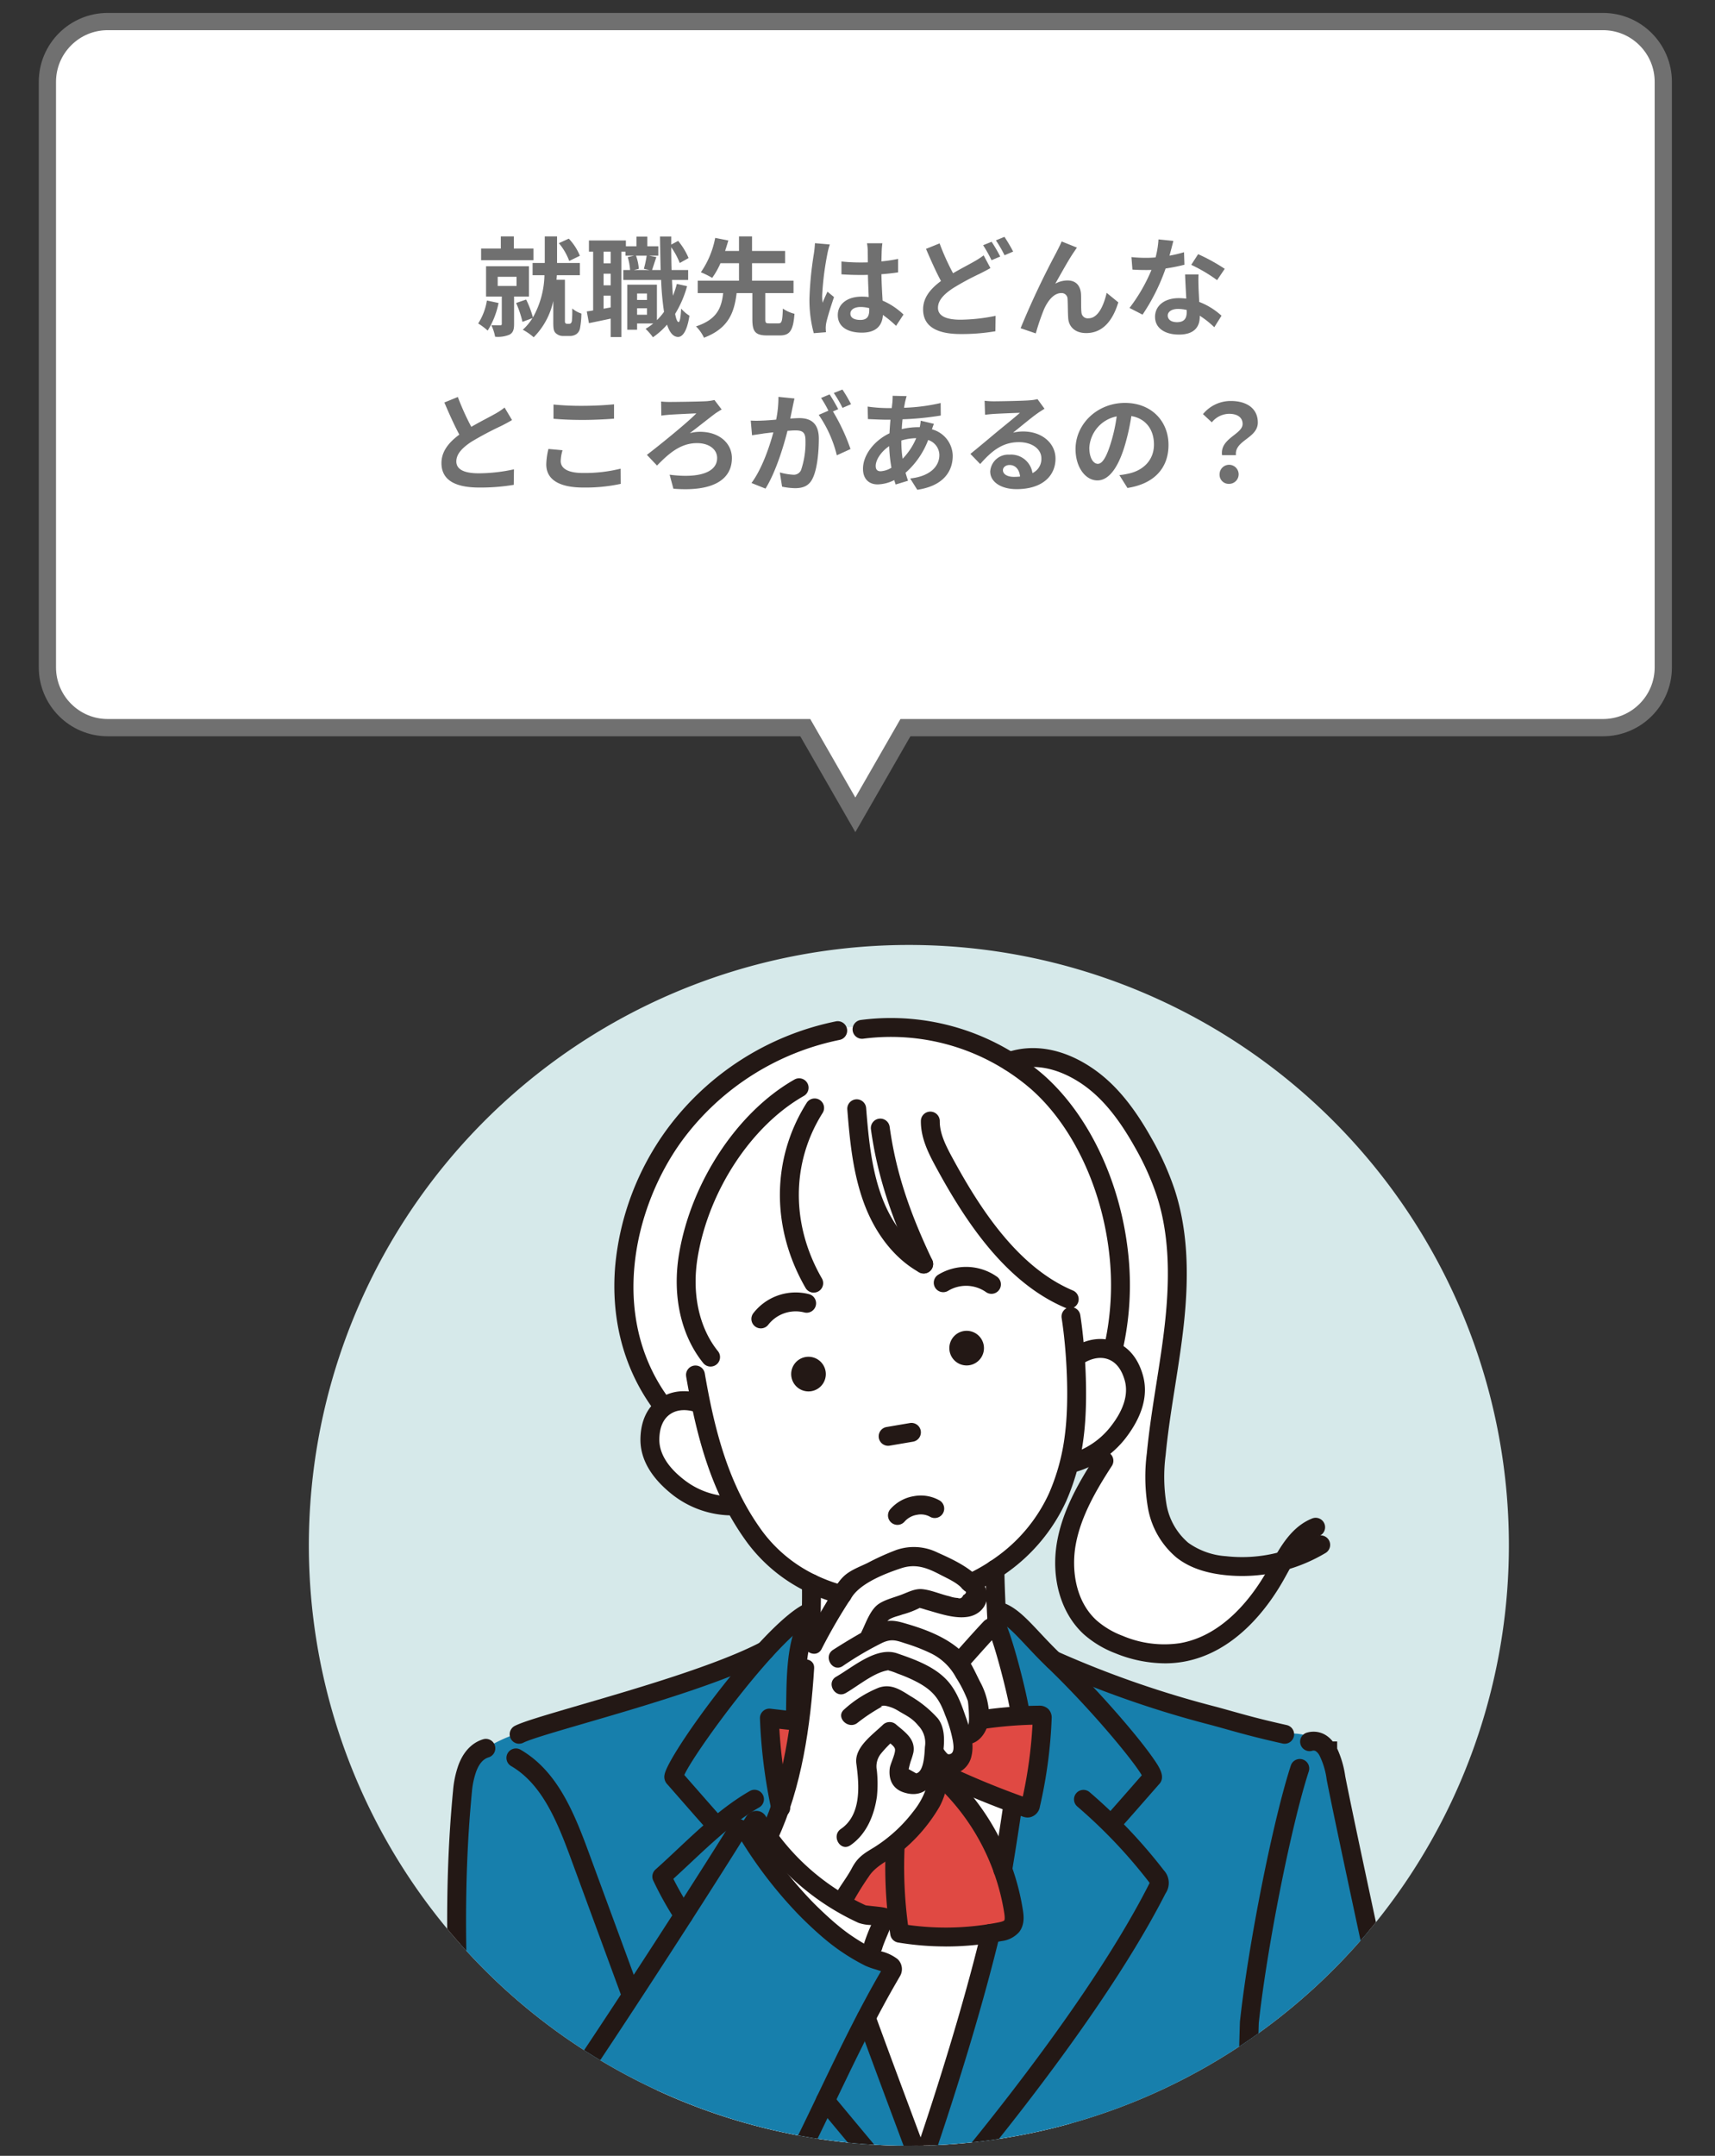 <svg xmlns="http://www.w3.org/2000/svg" xmlns:xlink="http://www.w3.org/1999/xlink" width="398" height="500" viewBox="0 0 398 500">
  <rect x="0" y="0" width="398" height="500" fill="#333333" stroke="none"/>
  <defs>
    <clipPath id="clip-path">
      <rect id="長方形_540" data-name="長方形 540" width="398" height="500" transform="translate(946 2623)" fill="#fff" opacity="0.469"/>
    </clipPath>
    <clipPath id="clip-path-2">
      <rect id="長方形_2" data-name="長方形 2" width="278.491" height="335.721" fill="none"/>
    </clipPath>
    <clipPath id="clip-path-3">
      <circle id="楕円形_2" data-name="楕円形 2" cx="139.246" cy="139.246" r="139.246" transform="translate(0 196.923) rotate(-45)" fill="none"/>
    </clipPath>
  </defs>
  <g id="_3-3" data-name="3-3" transform="translate(-946 -2623)" clip-path="url(#clip-path)">
    <g id="グループ_472" data-name="グループ 472">
      <g id="合体_3" data-name="合体 3" transform="translate(955 2626)" fill="#fff">
        <path d="M 189.5 185.986 L 178.455 166.769 L 177.878 165.765 L 176.721 165.765 L 16 165.765 C 12.26 165.765 8.745 164.309 6.1 161.665 C 3.456 159.021 2 155.506 2 151.766 L 2 16 C 2 12.26 3.456 8.745 6.1 6.1 C 8.745 3.456 12.26 2 16 2 L 363 2 C 366.74 2 370.255 3.456 372.9 6.1 C 375.544 8.745 377 12.26 377 16 L 377 151.766 C 377 155.506 375.544 159.021 372.9 161.665 C 370.255 164.309 366.739 165.765 363 165.765 L 202.279 165.765 L 201.122 165.765 L 200.545 166.769 L 189.5 185.986 Z" stroke="none"/>
        <path d="M 189.5 181.973 L 199.965 163.765 L 363 163.765 C 366.205 163.765 369.219 162.517 371.485 160.251 C 373.752 157.985 375 154.971 375 151.766 L 375 16 C 375 12.795 373.752 9.781 371.485 7.515 C 369.219 5.248 366.205 4 363 4 L 16 4 C 12.795 4 9.781 5.248 7.515 7.515 C 5.248 9.781 4 12.795 4 16 L 4 151.766 C 4 154.971 5.248 157.985 7.515 160.251 C 9.781 162.517 12.795 163.765 16 163.765 L 179.036 163.765 L 189.5 181.973 M 189.5 190 L 176.721 167.765 L 16 167.765 C 7.163 167.765 4.223632913635811e-06 160.602 4.223632913635811e-06 151.766 L 4.223632913635811e-06 16 C 4.223632913635811e-06 7.163 7.163 4.223632913635811e-06 16 4.223632913635811e-06 L 363 4.223632913635811e-06 C 371.837 4.223632913635811e-06 379 7.163 379 16 L 379 151.766 C 379 160.602 371.837 167.765 363 167.765 L 202.279 167.765 L 189.5 190 Z" stroke="none" fill="#707070"/>
      </g>
      <g id="グループ_10" data-name="グループ 10" transform="translate(1038.964 2863.454)">
        <g id="グループ_7" data-name="グループ 7" transform="translate(-21.286 -21.286)">
          <g id="グループ_6" data-name="グループ 6" clip-path="url(#clip-path-2)">
            <path id="パス_53" data-name="パス 53" d="M278.491,139.245A139.246,139.246,0,1,1,139.246,0,139.245,139.245,0,0,1,278.491,139.245" fill="#d6e9ea"/>
          </g>
        </g>
        <g id="グループ_9" data-name="グループ 9" transform="translate(-78.964 -78.964)">
          <g id="グループ_8" data-name="グループ 8" clip-path="url(#clip-path-3)">
            <path id="パス_54" data-name="パス 54" d="M105.413,288.221c5.43-39.427,12.416-85.538,37.779-126.317.746-2.486.806.132.5-6.465-6.962-3.865-14.389-8.759-18.1-18.539-2.548-.4-8.74.254-12.98-3.592-1.925-1.746-7.708-5.968-7.46-12.433a9.363,9.363,0,0,1,3.481-6.962c-2.555-4.589-8.123-17.141-8.561-26.858C99,63.347,119.177,37.243,139.711,28.374c3.888-1.679,26.5-5.719,40.033.5,6.412,2.945,8.529,2.856,11.687,5.471,3.118-.227,7.735-1.348,12.983,1.129,10.6,5,18.381,21.116,20.835,28.461a70.39,70.39,0,0,1,2.983,29.839c-1.367,12.637-1.329,13.138-4.349,29.124-2.946,15.594.052,18.009,5.8,24.359,1.216,1.343,7.663,5.743,22.838,3.555-1.017,2.609-8.474,13.786-15.838,18.305-12.208,7.492-22.713.6-24.119,0-9.26-6.112-10.157-10.6-10.2-14.173-.095-8.814,1.99-14.173,6.529-22.778,1.11-2.1,2.074-6.417,2.424-7.558-2.487.995-4.477.995-6.963,1.989-1.421,2.907-5.768,11.987-8.935,15.666-4.667,5.423-5.71,7.515-9.227,9.458.19,1.9.1,7.469.294,9.372,6.523,6.3,9.372,10.177,15.9,16.479q.746,55.326,1.492,110.652c-27.6-.58-70.868.58-98.468,0" transform="translate(30.713 50.796)" fill="#fff"/>
            <path id="パス_55" data-name="パス 55" d="M251.314,250.077a10.754,10.754,0,0,0-1.9-6.232,9.519,9.519,0,0,0-1.832-1.924l0,0a10.275,10.275,0,0,0-8.169-1.933L190.7,224.916h0q-5.391-4.082-10.772-8.165l-7.433-5.632q1.308,5.713,2.616,11.421l2.827,12.319,4.475.447c.013.079.022.158.031.237a49.531,49.531,0,0,1,.451,5.128c.053,1.407-1.271,13.8-2.27,17.013q-2.176-.454-4.352-.912-.736,7.843-1.468,15.685c.228,1.24,2.1,11.338,2.239,12.083-.473.131-4.4,1.218-5.877,1.63h-.009q-5.266,18.479-10.527,36.958c0,.013-.009.026-.013.044q-2.531,8.881-5.057,17.763c-6.92-18.788-5.914-15.43-12.834-34.218-.276.018,7.012-12.39,6.194-12.532-9.44-1.641-28.422-21.331-30.728-24.8-.636-.958-1.241-1.934-1.825-2.925a15.094,15.094,0,0,1-1.233-2.353c-.638-1.719.32-3.181,1.454-4.413a1.112,1.112,0,0,1,1.328-.171c.719.425,1.382,1.057,2.123,1.487.156-.3.3-.6.456-.894.163-.322.338-.636.513-.952a3.348,3.348,0,0,0,.248-.756,24.267,24.267,0,0,1,1.255-3.289,66.695,66.695,0,0,1-2.668-18.895q3.017-.44,6.035-.885a76.386,76.386,0,0,1,.245-9.23,74.354,74.354,0,0,1,1.144-8.042v0c.438-2.218.955-4.3,1.521-6.254l-7.258,5.9a0,0,0,0,1,0,0q-2.406,1.959-4.812,3.914-23.041,7.7-46.083,15.392-4.431,1.486-8.866,2.963c-1.353-.353-7.462,2.892-7.714,3.254-.313.451-4.546,5.542-4.919,6.721-.435,1.375-3.381,76.6,3.035,114.518,2.053,12.131,17.258,25.951,28.671,25.958,10.343.006,14.116-9.873,14.033-8.767H279.591q-14.14-65.8-28.276-131.591" transform="translate(44.718 0.766)" fill="#177fac"/>
            <path id="パス_56" data-name="パス 56" d="M149.244,260.753c.524-1.918,1.136-3.81,1.763-5.7a33.276,33.276,0,0,0,1.375-5.826c.143-1,.252-2.005.356-3.01l-5.847-.662a63.551,63.551,0,0,0,1.671,17.5c.267-.756.47-1.538.681-2.31" transform="translate(18.095 -8.518)" fill="#e04943"/>
            <path id="パス_57" data-name="パス 57" d="M216.2,244.76a90.8,90.8,0,0,0-14.3,1.314,8.941,8.941,0,0,1-3.451,3.451c.455,3.175-.725,7.2-4.169,7.641-.1.192-.2.38-.29.566q-.4.816-.8,1.632c-.5,1.02-1.007,2.037-1.533,3.044a50.135,50.135,0,0,1-3.456,5.77,36.088,36.088,0,0,1-4.074,4.831,22.143,22.143,0,0,1-4.925,3.407,12.472,12.472,0,0,0-3.98,2.93,27.861,27.861,0,0,0-2.193,3.452,16.776,16.776,0,0,0-1.761,4.046q-.058.23-.1.463s-.015.113-.024.168c0,.026,0,.053,0,.064,0,.13-.005.259,0,.388v0a.384.384,0,0,1,.015.089.222.222,0,0,0,.023.088.8.8,0,0,0,.038.072c.069.113.131.229.205.34.024.031.071.094.086.111.049.056.1.111.151.165a4.633,4.633,0,0,0,.379.349,9.279,9.279,0,0,0,1.779,1.012c.66.3,1.4.557,2.117.809.756.265,1.517.521,2.261.82.385.155.769.315,1.142.5.037.018.072.039.107.057a.969.969,0,0,1,.862.221c.742-.063,1.484-.132,2.226-.217q.411,1.828.821,3.655c20.731,1.286,26.8-2.643,26.808-2.644,1.615-.562-3.7-18.3-13.232-32.565l16.958,5.647A153.29,153.29,0,0,0,216.2,244.76" transform="translate(11.542 -8.303)" fill="#e04943"/>
            <path id="パス_58" data-name="パス 58" d="M190.553,417.964a2.192,2.192,0,0,1-2.191-2.189c-.012-9.861.011-33.691.014-36.815-.666-2.044-2.822-7.819-5.515-15.032-2.477-6.634-5.56-14.891-8.64-23.341a2.191,2.191,0,0,1,4.117-1.5c3.075,8.434,6.155,16.683,8.629,23.31,2.979,7.979,5.131,13.744,5.7,15.585a2.181,2.181,0,0,1,.1.643s-.027,26.586-.014,37.147a2.191,2.191,0,0,1-2.188,2.193Z" transform="translate(10.749 -33.342)" fill="#231815"/>
            <path id="パス_59" data-name="パス 59" d="M153.776,238.256h-.064A2.191,2.191,0,0,1,151.584,236c.026-.909.041-1.881.056-2.895.088-5.824.2-13.072,2.548-18.039a2.192,2.192,0,0,1,3.962,1.876c-1.945,4.108-2.046,10.829-2.128,16.23-.015,1.034-.031,2.027-.057,2.954a2.192,2.192,0,0,1-2.189,2.128" transform="translate(16.815 0.039)" fill="#231815"/>
            <path id="パス_60" data-name="パス 60" d="M219.651,289.586a2.168,2.168,0,0,1-.361-.03,2.192,2.192,0,0,1-1.8-2.52c.728-4.388,1.62-10.1,2.275-14.54a2.191,2.191,0,1,1,4.336.638c-.657,4.468-1.556,10.206-2.286,14.618a2.192,2.192,0,0,1-2.159,1.833" transform="translate(-0.942 -15.275)" fill="#231815"/>
            <path id="パス_61" data-name="パス 61" d="M193.987,368.431a2.194,2.194,0,0,1-2.068-2.919c.1-.278,9.846-28.111,15.846-52.966a2.191,2.191,0,0,1,4.26,1.028c-6.052,25.074-15.873,53.11-15.971,53.391a2.194,2.194,0,0,1-2.067,1.465" transform="translate(5.975 -26.124)" fill="#231815"/>
            <path id="パス_62" data-name="パス 62" d="M222.916,236.872a2.191,2.191,0,0,1-2.164-1.863c-.575-3.791-3.855-16.622-5.378-19.3a2.192,2.192,0,0,1,3.811-2.166c1.923,3.385,5.313,16.936,5.9,20.809a2.192,2.192,0,0,1-1.838,2.5,2.232,2.232,0,0,1-.332.025" transform="translate(-0.304 0.411)" fill="#231815"/>
            <path id="パス_63" data-name="パス 63" d="M186.866,396.646a2.189,2.189,0,0,1-1.689-.793c-3.678-4.44-7.505-9.015-11.375-13.641-4.06-4.853-8.166-9.762-12.2-14.631a2.191,2.191,0,0,1,3.375-2.8c4.028,4.864,8.13,9.767,12.184,14.615,3.874,4.631,7.707,9.211,11.39,13.657a2.192,2.192,0,0,1-1.687,3.589" transform="translate(14.25 -40.444)" fill="#231815"/>
            <path id="パス_64" data-name="パス 64" d="M116.353,299.573a2.19,2.19,0,0,1-1.853-1.019,78.81,78.81,0,0,1-5.17-9.266,2.19,2.19,0,0,1,.535-2.544c1.686-1.5,3.405-3.117,5.068-4.677,5.212-4.89,10.6-9.946,16.812-13.521a2.191,2.191,0,0,1,2.185,3.8c-5.767,3.32-10.969,8.2-16,12.918-1.286,1.205-2.6,2.443-3.925,3.646,1.062,2.126,2.469,4.573,4.195,7.3a2.192,2.192,0,0,1-1.849,3.364" transform="translate(28.259 -14.636)" fill="#231815"/>
            <path id="パス_65" data-name="パス 65" d="M245.868,261.324a2.191,2.191,0,0,1-1.629-3.657c1.155-1.284,4.037-4.573,6.141-6.975l1.538-1.755c-2.018-3.47-11.733-15.239-21.938-25.055-.028-.024-.056-.05-.083-.076-1.82-1.747-3.39-3.421-4.776-4.9-2.526-2.692-4.521-4.819-6.375-5.656a2.191,2.191,0,1,1,1.8-3.995c2.651,1.2,4.91,3.6,7.77,6.653,1.329,1.416,2.832,3.019,4.537,4.661.028.024.056.05.083.075a232.583,232.583,0,0,1,16.317,17.532c2.274,2.722,4.13,5.109,5.366,6.9,1.306,1.891,2.931,4.244,1.314,5.93-.119.131-1.05,1.193-2.258,2.573-2.112,2.411-5,5.712-6.179,7.017a2.184,2.184,0,0,1-1.63.726m6.9-13.346-.027.029.027-.029" transform="translate(-0.942 1.32)" fill="#231815"/>
            <path id="パス_66" data-name="パス 66" d="M123.679,261.322a2.187,2.187,0,0,1-1.631-.726c-1.116-1.242-3.75-4.248-5.865-6.664-1.252-1.429-2.434-2.779-2.581-2.938a2.47,2.47,0,0,1-.611-2.194c.779-4.743,22.624-34.63,32.3-39.5a2.191,2.191,0,0,1,1.971,3.914c-7.976,4.019-27.087,29.983-29.689,35.653l1.912,2.18c2,2.279,4.731,5.4,5.829,6.622a2.191,2.191,0,0,1-1.629,3.656m-6.922-13.369c.015.015.031.032.053.057l-.053-.057" transform="translate(27.23 1.32)" fill="#231815"/>
            <path id="パス_67" data-name="パス 67" d="M196.5,367.3a2.191,2.191,0,0,1-1.645-3.638c.358-.408,36.059-41.227,52.421-73.352.051-.1.157-.306.221-.459-.06-.084-.134-.18-.174-.233a118.266,118.266,0,0,0-16.63-17.5,2.192,2.192,0,0,1,2.852-3.329A122.665,122.665,0,0,1,250.8,286.938a4.319,4.319,0,0,1,.383,5.367c-16.607,32.609-52.666,73.833-53.028,74.245a2.186,2.186,0,0,1-1.647.746" transform="translate(5.296 -14.637)" fill="#231815"/>
            <path id="パス_68" data-name="パス 68" d="M157.058,216.016h-.075a2.191,2.191,0,0,1-2.116-2.264c.015-.444.057-.551.763-2.328.179-.451.359-.9.466-1.184.112-3.445.117-5.58.085-8.256a2.191,2.191,0,0,1,2.165-2.218h.027a2.192,2.192,0,0,1,2.191,2.165c.033,2.757.027,5.078-.1,8.782-.015.444-.057.551-.763,2.328-.221.556-.443,1.111-.529,1.353a2.192,2.192,0,0,1-2.115,1.623m2.188-2.114v0Zm0,0v0Z" transform="translate(15.93 3.827)" fill="#231815"/>
            <path id="パス_69" data-name="パス 69" d="M217.737,213.2a2.191,2.191,0,0,1-2.181-2.006c-.243-2.867-.6-11.611-.554-13.759a2.191,2.191,0,1,1,4.381.085c-.039,2.012.309,10.591.539,13.3a2.191,2.191,0,0,1-2,2.369c-.063.006-.126.008-.188.008" transform="translate(-0.28 5.033)" fill="#231815"/>
            <path id="パス_70" data-name="パス 70" d="M205.638,226.4a2.191,2.191,0,0,1-1.627-3.659q1.114-1.236,2.218-2.477c1.706-1.912,3.471-3.89,5.242-5.762a2.192,2.192,0,0,1,3.183,3.013c-1.728,1.825-3.47,3.778-5.155,5.666q-1.113,1.247-2.234,2.494a2.182,2.182,0,0,1-1.627.724" transform="translate(2.834 0.039)" fill="#231815"/>
            <path id="パス_71" data-name="パス 71" d="M66,244.866a2.191,2.191,0,0,1-1-4.142c1.847-.947,6.653-2.367,14.988-4.8,13.42-3.909,31.8-9.265,42.026-14.584a2.191,2.191,0,0,1,2.023,3.888c-10.61,5.518-29.229,10.943-42.823,14.9-6.789,1.977-12.65,3.686-14.216,4.487a2.186,2.186,0,0,1-1,.242" transform="translate(40.476 -1.924)" fill="#231815"/>
            <path id="パス_72" data-name="パス 72" d="M289.413,245.671a2.173,2.173,0,0,1-.481-.053c-6.12-1.369-9.436-2.3-12.946-3.28-1.115-.313-2.262-.633-3.539-.98a237.328,237.328,0,0,1-37.579-13.08,2.191,2.191,0,0,1,1.781-4A233.438,233.438,0,0,0,273.6,237.128c1.288.35,2.445.674,3.572.989,3.6,1.009,6.714,1.88,12.721,3.224a2.191,2.191,0,0,1-.476,4.33" transform="translate(-5.285 -2.729)" fill="#231815"/>
            <path id="パス_73" data-name="パス 73" d="M351.021,394.291a2.192,2.192,0,0,1-2.153-1.793c-2.264-12.251-9.77-47.146-16.392-77.933-5.025-23.361-9.771-45.427-11.371-53.638a17.638,17.638,0,0,0-1.65-5.556l-.068-.118a2.512,2.512,0,0,0-.864-.951l-.076-.039a1.132,1.132,0,0,0-.763-.008,2.191,2.191,0,0,1-1.093-4.245,5.454,5.454,0,0,1,3.936.392l.332.188a6.293,6.293,0,0,1,1.649,1.484h1.031l0,1.647a22.942,22.942,0,0,1,1.872,6.414c1.584,8.121,6.326,30.167,11.346,53.506,6.628,30.816,14.141,65.744,16.416,78.058a2.192,2.192,0,0,1-1.757,2.554,2.266,2.266,0,0,1-.4.037" transform="translate(-27.223 -9.665)" fill="#231815"/>
            <path id="パス_74" data-name="パス 74" d="M296.961,396.627a2.192,2.192,0,0,1-2.191-2.188l-.009-5c-.04-20.171-.086-43.033.76-69.922,0-.056.005-.111.012-.166,1.911-17.735,7.648-46.58,11.805-59.355a2.191,2.191,0,1,1,4.167,1.356c-4.078,12.531-9.711,40.876-11.606,58.385-.841,26.779-.8,49.576-.755,69.692l.009,5a2.191,2.191,0,0,1-2.188,2.195Z" transform="translate(-21.777 -12.002)" fill="#231815"/>
            <path id="パス_75" data-name="パス 75" d="M124.736,109.2a2.187,2.187,0,0,1-1.706-.814c-5.183-6.42-7.23-15.639-5.616-25.293C120.2,66.4,130.966,50.138,144.2,42.625a2.191,2.191,0,0,1,2.164,3.811c-12.144,6.9-22.039,21.916-24.623,37.375-1.408,8.42.307,16.372,4.7,21.817a2.191,2.191,0,0,1-1.7,3.568" transform="translate(26.172 46.264)" fill="#231815"/>
            <path id="パス_76" data-name="パス 76" d="M157.509,93.788a2.192,2.192,0,0,1-1.9-1.1c-8.022-13.9-7.93-29.935.246-42.9a2.191,2.191,0,1,1,3.706,2.338c-7.293,11.56-7.351,25.9-.156,38.367a2.192,2.192,0,0,1-1.9,3.287" transform="translate(17.335 44.53)" fill="#231815"/>
            <path id="パス_77" data-name="パス 77" d="M188.8,89.418a2.182,2.182,0,0,1-1.064-.277C182.079,85.992,177.5,80.2,174.84,72.829c-2.454-6.8-3.182-14.008-3.765-21.415a2.191,2.191,0,1,1,4.368-.345c.56,7.1,1.251,13.987,3.52,20.272,2.3,6.375,6.173,11.336,10.9,13.97a2.192,2.192,0,0,1-1.068,4.106" transform="translate(11.563 44.455)" fill="#231815"/>
            <path id="パス_78" data-name="パス 78" d="M190.819,91.074a2.192,2.192,0,0,1-1.98-1.25c-5.662-11.893-8.825-21.8-10.258-32.137a2.192,2.192,0,1,1,4.342-.6c1.386,10,4.339,19.231,9.874,30.856a2.193,2.193,0,0,1-1.977,3.134" transform="translate(9.543 42.799)" fill="#231815"/>
            <path id="パス_79" data-name="パス 79" d="M228.874,98.616a2.175,2.175,0,0,1-.85-.173c-14.21-5.991-23.583-20.683-30.162-32.813-1.748-3.221-3.451-6.689-3.414-10.542a2.191,2.191,0,0,1,4.383.041c-.027,2.809,1.349,5.581,2.883,8.412,6.237,11.5,15.058,25.4,28.012,30.864a2.191,2.191,0,0,1-.852,4.211" transform="translate(5.26 43.413)" fill="#231815"/>
            <path id="パス_80" data-name="パス 80" d="M107.542,114.609a2.19,2.19,0,0,1-1.786-.918c-6.567-9.2-9.509-20.487-8.508-32.636a63.555,63.555,0,0,1,11.946-31.68,64.785,64.785,0,0,1,39.274-25.129,2.191,2.191,0,1,1,.858,4.3,60.36,60.36,0,0,0-36.589,23.411c-11.1,15.254-16.908,40.284-3.414,59.191a2.191,2.191,0,0,1-1.781,3.464" transform="translate(31.514 51.153)" fill="#231815"/>
            <path id="パス_81" data-name="パス 81" d="M233.336,101.747a2.192,2.192,0,0,1-2.14-2.674A63.707,63.707,0,0,0,232.3,77.765c-1.752-15.357-8.516-29.578-18.1-38.041a49.728,49.728,0,0,0-38.992-11.713,2.191,2.191,0,1,1-.53-4.35,54.112,54.112,0,0,1,42.423,12.779c10.371,9.161,17.679,24.424,19.55,40.829a68.112,68.112,0,0,1-1.185,22.77,2.193,2.193,0,0,1-2.136,1.709" transform="translate(11.107 51.412)" fill="#231815"/>
            <path id="パス_82" data-name="パス 82" d="M275.776,155.185a37.138,37.138,0,0,1-4.242-.242c-4.59-.527-8.172-1.841-10.95-4.019a19.392,19.392,0,0,1-6.647-11.531,42.743,42.743,0,0,1-.259-12.645c.521-5.461,1.386-10.937,2.221-16.235.728-4.614,1.481-9.385,1.994-14.08,1.31-11.991.71-21.325-1.887-29.375a62.414,62.414,0,0,0-5.1-11.32c-3.827-6.825-7.635-11.424-11.984-14.473-3.218-2.255-9.626-5.692-16.352-3.359a2.191,2.191,0,0,1-1.435-4.141c6.356-2.2,13.563-.812,20.3,3.911,4.908,3.44,9.131,8.5,13.292,15.918a66.764,66.764,0,0,1,5.453,12.117c2.793,8.659,3.452,18.572,2.072,31.2-.524,4.8-1.285,9.622-2.021,14.286-.825,5.231-1.679,10.641-2.187,15.968a38.915,38.915,0,0,0,.189,11.355,15.048,15.048,0,0,0,5.057,8.957,16.986,16.986,0,0,0,8.746,3.114,33.447,33.447,0,0,0,20.911-4.529,2.192,2.192,0,0,1,2.257,3.757,37.868,37.868,0,0,1-19.426,5.367" transform="translate(-1.535 48.85)" fill="#231815"/>
            <path id="パス_83" data-name="パス 83" d="M262.568,209.956a30.9,30.9,0,0,1-11.444-2.319,23.981,23.981,0,0,1-7.3-4.36c-5.362-4.845-7.763-13.094-6.266-21.528,1.3-7.33,5.113-13.931,9.039-19.972a2.191,2.191,0,1,1,3.675,2.388c-3.674,5.654-7.234,11.79-8.4,18.351-.968,5.454-.192,12.918,4.889,17.51a19.711,19.711,0,0,0,5.992,3.543,24.78,24.78,0,0,0,13.254,1.723c10.42-1.761,17.218-11.344,20.342-16.9.245-.436.489-.879.735-1.324,2.263-4.1,4.827-8.752,9.637-10.7a2.191,2.191,0,1,1,1.648,4.06c-3.371,1.367-5.443,5.125-7.448,8.759-.251.456-.5.909-.752,1.355-3.508,6.237-11.216,17.008-23.432,19.072a25.054,25.054,0,0,1-4.172.343" transform="translate(-6.243 14.336)" fill="#231815"/>
            <path id="パス_84" data-name="パス 84" d="M242.178,156a2.192,2.192,0,0,1-.641-4.288,18.259,18.259,0,0,0,9.1-6.117c1.172-1.5,4.737-6.073,3.4-10.856-.734-2.617-2.049-4.279-3.907-4.94-2.906-1.033-5.727.985-5.846,1.072a2.191,2.191,0,1,1-2.578-3.544c.8-.581,5.023-3.387,9.891-1.657,2.253.8,5.237,2.819,6.659,7.884,1.286,4.591-.115,9.548-4.161,14.736a22.634,22.634,0,0,1-11.276,7.613,2.21,2.21,0,0,1-.643.1" transform="translate(-7.016 23.951)" fill="#231815"/>
            <path id="パス_85" data-name="パス 85" d="M125.925,170.483l-.107,0a22.626,22.626,0,0,1-12.8-4.6c-5.2-4.03-7.781-8.488-7.668-13.252.126-5.26,2.521-7.953,4.509-9.285,4.291-2.879,9.079-1.2,9.994-.836a2.191,2.191,0,0,1-1.624,4.071c-.137-.055-3.369-1.313-5.928.4-1.64,1.1-2.5,3.034-2.57,5.751-.118,4.966,4.465,8.516,5.971,9.683a18.25,18.25,0,0,0,10.331,3.682,2.191,2.191,0,0,1-.1,4.38" transform="translate(29.28 19.481)" fill="#231815"/>
            <path id="パス_86" data-name="パス 86" d="M156.068,188.922a2.172,2.172,0,0,1-.555-.072,41.427,41.427,0,0,1-5.456-1.838c-.717-.3-1.421-.613-2.088-.937a37.645,37.645,0,0,1-13.886-11.392A62.094,62.094,0,0,1,127.327,163c-4.031-9.027-6.035-18.658-7.464-26.889l-.032-.375a2.192,2.192,0,0,1,4.364-.3c1.381,7.948,3.312,17.215,7.134,25.773a57.647,57.647,0,0,0,6.28,10.864,33.248,33.248,0,0,0,12.271,10.052c.594.289,1.217.568,1.858.834a37.148,37.148,0,0,0,4.882,1.644,2.192,2.192,0,0,1-.552,4.312" transform="translate(25.375 21.678)" fill="#231815"/>
            <path id="パス_87" data-name="パス 87" d="M209.306,181.244a2.192,2.192,0,0,1-.916-4.183,41.239,41.239,0,0,0,5.472-3.037c.53-.348,1.082-.732,1.645-1.142A37.1,37.1,0,0,0,227.6,158.2a48.5,48.5,0,0,0,3.66-13.384l.015-.123c1.1-8.318.384-19.882-.74-27.106a2.191,2.191,0,1,1,4.329-.674c1.165,7.483,1.9,19.473.776,28.208l-.018.148a52.966,52.966,0,0,1-4.021,14.72,41.486,41.486,0,0,1-13.513,16.43c-.623.453-1.235.878-1.822,1.263a45.619,45.619,0,0,1-6.052,3.359,2.19,2.19,0,0,1-.912.2m24.147-36.257h0Z" transform="translate(1.846 26.66)" fill="#231815"/>
            <path id="パス_88" data-name="パス 88" d="M206.948,122.554a4.018,4.018,0,1,0,4.538,3.421,4.023,4.023,0,0,0-4.538-3.421" transform="translate(2.823 24.651)" fill="#231815"/>
            <path id="パス_89" data-name="パス 89" d="M156.7,130.8a4.018,4.018,0,1,0,4.538,3.421A4.023,4.023,0,0,0,156.7,130.8" transform="translate(16.37 22.429)" fill="#231815"/>
            <path id="パス_90" data-name="パス 90" d="M186.188,181.627a2.191,2.191,0,0,1-1.694-3.579A9.212,9.212,0,0,1,190,174.972a8.818,8.818,0,0,1,5.946.978,2.191,2.191,0,1,1-2.19,3.8,4.381,4.381,0,0,0-3-.457,4.859,4.859,0,0,0-2.875,1.535,2.185,2.185,0,0,1-1.7.8" transform="translate(8.077 10.549)" fill="#231815"/>
            <path id="パス_91" data-name="パス 91" d="M183.224,157.071a2.192,2.192,0,0,1-.364-4.352l5.415-.922a2.191,2.191,0,0,1,.736,4.32l-5.416.922a2.205,2.205,0,0,1-.37.031" transform="translate(8.876 16.766)" fill="#231815"/>
            <path id="パス_92" data-name="パス 92" d="M211.916,108.469a2.178,2.178,0,0,1-1.288-.42,8.063,8.063,0,0,0-8.764-.278,2.192,2.192,0,0,1-2.35-3.7,12.428,12.428,0,0,1,13.694.436,2.191,2.191,0,0,1-1.292,3.963" transform="translate(4.168 30.121)" fill="#231815"/>
            <path id="パス_93" data-name="パス 93" d="M142.791,118.669a2.191,2.191,0,0,1-1.75-3.508A12.431,12.431,0,0,1,154,110.734a2.191,2.191,0,0,1-1.161,4.226,8.063,8.063,0,0,0-8.3,2.835,2.188,2.188,0,0,1-1.753.875" transform="translate(19.776 27.938)" fill="#231815"/>
            <path id="パス_94" data-name="パス 94" d="M148.154,267.712a2.192,2.192,0,0,1-2.12-1.646c-.208-.809-.37-1.6-.514-2.332a122.287,122.287,0,0,1-2.2-18.971,2.191,2.191,0,0,1,2.449-2.257q3.4.406,6.8.768a2.191,2.191,0,0,1-.47,4.358q-2.143-.231-4.28-.474a118.031,118.031,0,0,0,1.993,15.731c.131.668.278,1.383.459,2.085a2.191,2.191,0,0,1-1.576,2.668,2.217,2.217,0,0,1-.548.069" transform="translate(19.042 -7.691)" fill="#231815"/>
            <path id="パス_95" data-name="パス 95" d="M220.006,267.492a3.411,3.411,0,0,1-1.172-.229A199.991,199.991,0,0,1,198.6,258.91a2.191,2.191,0,1,1,1.892-3.953,195.827,195.827,0,0,0,18.389,7.672,104.9,104.9,0,0,0,2.25-16.663,95.568,95.568,0,0,0-11.958,1.072,2.191,2.191,0,0,1-.665-4.332,100.092,100.092,0,0,1,14.192-1.152,2.907,2.907,0,0,1,2.147.817,2.843,2.843,0,0,1,.736,2.172,109.175,109.175,0,0,1-2.722,20.361,3.022,3.022,0,0,1-2.191,2.5,2.709,2.709,0,0,1-.661.083" transform="translate(4.478 -7.439)" fill="#231815"/>
            <path id="パス_96" data-name="パス 96" d="M197.162,302.509a67.29,67.29,0,0,1-11.05-.912,2.193,2.193,0,0,1-1.809-1.836,105.911,105.911,0,0,1-1.037-21.052,2.191,2.191,0,1,1,4.376.221,101.761,101.761,0,0,0,.768,18.586,63.19,63.19,0,0,0,18.8-.192c.695-.113,1.4-.236,2.093-.372,1.037-.2,1.355-.375,1.442-.486.066-.085.192-.413,0-1.687a50.5,50.5,0,0,0-2.407-9.4c-.01-.026-.019-.052-.027-.077a51.371,51.371,0,0,0-14.124-20.945,2.191,2.191,0,0,1,2.876-3.307l.006,0A55.793,55.793,0,0,1,212.461,283.9c.009.025.018.049.026.074a54.881,54.881,0,0,1,2.589,10.144c.164,1.066.5,3.275-.863,5.034a6.394,6.394,0,0,1-4.071,2.107c-.738.144-1.484.275-2.229.4a67.9,67.9,0,0,1-10.751.859" transform="translate(8.311 -12.553)" fill="#231815"/>
            <path id="パス_97" data-name="パス 97" d="M80.061,403.677c-.138,0-.276,0-.413-.007-.045,0-.1,0-.167-.008-3.837-.169-7.421-2.02-10.423-3.811-5.2-3.1-12.618-8.1-16.911-15.642a29.916,29.916,0,0,1-1.9-3.992c-.034-.083-.089-.217-.137-.345-.383-1.025-.728-2.1-1.025-3.18-.057-.2-.113-.424-.168-.648a51.181,51.181,0,0,1-1.369-9.1l-.023-.183,0-.019c-.183-2.6-.253-5.254-.319-7.825-.073-2.842-.15-5.781-.381-8.626q-.447-5.508-.86-10.946c-1.006-13.384-2.032-29.252-2.018-45.488.009-9.759.388-18.756,1.157-27.507.066-.767.137-1.542.213-2.317a23.085,23.085,0,0,1,1.245-5.86c.016-.046.034-.093.051-.134,1.472-3.857,3.9-5.313,5.675-5.854a2.191,2.191,0,1,1,1.278,4.192c-1.245.379-2.183,1.442-2.866,3.247l-.028.072a19.122,19.122,0,0,0-.993,4.764q-.11,1.137-.207,2.271c-.759,8.627-1.131,17.5-1.141,27.131-.013,16.09,1.006,31.855,2.006,45.154q.414,5.421.858,10.921c.241,2.966.319,5.966.394,8.867.064,2.451.129,4.983.3,7.415l.008.027.02.272a47.052,47.052,0,0,0,1.256,8.461c.046.188.088.359.137.53q.4,1.473.91,2.828c.031.083.065.168.1.25a25.866,25.866,0,0,0,1.637,3.453c3.78,6.644,10.569,11.2,15.346,14.045,2.545,1.518,5.535,3.085,8.412,3.2l.15.007a8.05,8.05,0,0,0,1.48-.1c2.13-.348,4.1-1.594,6.395-3.356.863-.663,1.726-1.353,2.567-2.053l.311-.262c7.717-6.483,14.747-14.769,21.493-25.328.134-.206.253-.394.373-.584l.095-.151c2.689-4.258,5.328-8.86,8.071-14.067,2.54-4.814,4.946-9.732,6.758-13.48q1.063-2.195,2.115-4.4l.339-.706c1.871-3.9,3.806-7.932,5.759-11.881.03-.064.085-.176.14-.28.993-2.007,2.042-4.084,3.093-6.121.161-.309.289-.555.42-.8.628-1.206,1.283-2.439,1.945-3.662,1.1-2.045,2.122-3.871,3.115-5.577q.144-.253.294-.513c-.465-.168-1.012-.336-1.382-.45a15.688,15.688,0,0,1-2.261-.817,47.113,47.113,0,0,1-5.483-3.22c-.738-.492-1.494-1.036-2.3-1.66-.98-.758-1.97-1.58-2.945-2.444-1.017-.895-2.1-1.9-3.308-3.074q-.867-.841-1.7-1.707a100.817,100.817,0,0,1-13.7-17.977,2.191,2.191,0,0,1,3.741-2.283A96.544,96.544,0,0,0,128.4,289.561c.524.546,1.054,1.08,1.6,1.605,1.158,1.123,2.19,2.083,3.158,2.935.908.8,1.823,1.564,2.724,2.261.725.56,1.4,1.047,2.061,1.488a42.921,42.921,0,0,0,4.984,2.931,13.658,13.658,0,0,0,1.609.557,10.074,10.074,0,0,1,3.938,1.834,3.185,3.185,0,0,1,.558,3.954c-.3.514-.6,1.03-.895,1.546-.981,1.688-1.979,3.472-3.06,5.479q-.981,1.81-1.932,3.637c-.135.25-.25.473-.366.7q-1.6,3.1-3.115,6.162l-.094.186c-1.961,3.966-3.89,7.987-5.756,11.875l-.339.706q-1.059,2.207-2.121,4.407c-1.828,3.78-4.255,8.744-6.827,13.616-2.795,5.307-5.49,10.007-8.241,14.364l-.093.147c-.131.208-.26.414-.4.623-6.873,10.761-14.075,19.276-21.994,26l-.394.82-.589,0c-.793.654-1.6,1.3-2.41,1.919-2.441,1.873-5.144,3.678-8.365,4.207a12.659,12.659,0,0,1-1.981.157M51.9,366.393v0ZM145.254,304.9l0,.005,0-.005" transform="translate(45.829 -10.279)" fill="#231815"/>
            <path id="パス_98" data-name="パス 98" d="M63.225,361.548a2.191,2.191,0,0,1-1.668-3.612c8.294-9.737,44.739-66.3,52.746-79.348a2.191,2.191,0,1,1,3.735,2.294c-7.445,12.127-44.338,69.557-53.145,79.9a2.187,2.187,0,0,1-1.669.771" transform="translate(41.225 -17.14)" fill="#231815"/>
            <path id="パス_99" data-name="パス 99" d="M91.7,314.494a2.192,2.192,0,0,1-2.057-1.435L77.671,280.518c-3.273-8.892-6.794-17.213-13.809-21.3a2.191,2.191,0,1,1,2.207-3.786c8.273,4.821,12.154,13.9,15.714,23.574l11.978,32.541a2.194,2.194,0,0,1-2.057,2.949" transform="translate(40.756 -11.099)" fill="#231815"/>
            <path id="パス_100" data-name="パス 100" d="M167.789,308.548a2.22,2.22,0,0,1-.577-.077,2.191,2.191,0,0,1-1.538-2.69,40.033,40.033,0,0,1,1.6-4.184l.07-.167a9.33,9.33,0,0,1-2.933-.5,57.793,57.793,0,0,1-23.866-20.22l-.017.019a2.191,2.191,0,0,1-3.258-2.931,9.837,9.837,0,0,0,.99-1.386l.095-.15a2.863,2.863,0,0,1,2.389-1.3,2.5,2.5,0,0,1,2.125,1.216,53.046,53.046,0,0,0,23.209,20.688c.37.056,1.205.145,1.784.206,3.123.332,4.065.432,4.548,1.882.323.969.05,1.616-1.1,4.339-.532,1.265-1.2,2.841-1.412,3.633a2.193,2.193,0,0,1-2.113,1.616" transform="translate(20.825 -16.446)" fill="#231815"/>
            <path id="パス_101" data-name="パス 101" d="M172.565,243.836a41.945,41.945,0,0,1,6.166-4.014c-1.22.694-.879-.136.4.121a8.631,8.631,0,0,1,2.927,1.183c1.984,1.181,3.16,1.663,4.568,3.38a5.734,5.734,0,0,1,1.546,4.921c-.093,1.289-.156,5.791-2.029,6.156l-1.74-.969q.2-.954.488-1.887a16.544,16.544,0,0,0,.614-2.018c.5-3.042-1.886-4.638-3.967-6.4a2.246,2.246,0,0,0-3.1,0c-2.444,2.355-6.693,5.251-6.182,9.024.671,4.949,1.247,11.844-3.59,15.15-2.315,1.582-.125,5.381,2.212,3.784,3.731-2.55,5.548-6.98,6.157-11.349a29.091,29.091,0,0,0-.026-6.062,4.7,4.7,0,0,1,.941-3.819,27.641,27.641,0,0,1,3.587-3.629h-3.1c.679.575,2.586,1.635,2.776,2.509.219,1.009-1.074,3.41-1.205,4.507-.3,2.523.608,4.674,3.13,5.54,6.641,2.279,8.856-5.149,9.35-10,.243-2.387.226-5.14-1.318-7.121a26.115,26.115,0,0,0-6.38-5.19c-2.46-1.568-4.534-2.9-7.339-1.937a26.8,26.8,0,0,0-7.986,5.02c-2.177,1.8.939,4.882,3.1,3.1" transform="translate(12.476 -5.777)" fill="#231815"/>
            <path id="パス_102" data-name="パス 102" d="M169.365,234.016c2.823-1.619,6.454-4.686,9.684-5.251.618-.109-.294-.095.733.145a16.507,16.507,0,0,1,1.7.632,33.757,33.757,0,0,1,4.681,2.053c3.439,1.884,4.927,3.784,6.248,7.466a30.244,30.244,0,0,1,1.817,6.068c.1.768.6,3.152-1.057,3.081-.354-.015-1.418-1.652-1.643-1.891-1.933-2.061-5.028,1.042-3.1,3.1,1.533,1.635,2.858,3.615,5.381,3.5a5.448,5.448,0,0,0,4.766-4.418c.616-2.714-.229-5.748-1.123-8.29-1.007-2.865-1.864-5.583-3.669-8.051-2.9-3.969-7.964-5.792-12.49-7.346-4.787-1.643-10.21,3.161-14.143,5.418-2.446,1.4-.241,5.192,2.212,3.784" transform="translate(12.905 -2.835)" fill="#231815"/>
            <path id="パス_103" data-name="パス 103" d="M168.4,225.111a74.79,74.79,0,0,1,9.253-5.434c2.116-.955,3.233-.524,5.335.167a41.726,41.726,0,0,1,5.945,2.319,13.1,13.1,0,0,1,5.793,5.616,28.368,28.368,0,0,1,2.716,5.379c.145.466.591,6.03-.073,5.672-2.481-1.342-4.7,2.44-2.212,3.784,3.964,2.144,7.176-2.012,7.239-5.875a17.068,17.068,0,0,0-2.107-8.013c-1.127-2.187-2.387-5.234-4.171-6.944-3.646-3.494-9-5.41-13.775-6.747-3.214-.9-4.559-.4-7.458,1.153-2.971,1.592-5.859,3.323-8.7,5.14-2.367,1.517-.172,5.312,2.212,3.784" transform="translate(13.151 -0.169)" fill="#231815"/>
            <path id="パス_104" data-name="パス 104" d="M161.395,214.838a124.215,124.215,0,0,1,7.172-12.273c2.222-3.156,7.661-5.271,11.292-6.47,3.419-1.129,6.05-.094,9.135,1.524,1.514.793,4.068,1.907,5.092,3.291q1.567.668.176,1.448-.392.969-1.268.627a6.663,6.663,0,0,1-1.9-.386c-2.058-.459-4.224-1.447-6.316-1.654-1.684-.167-3.239.668-4.794,1.264-1.676.641-3.87,1.156-5.362,2.184-1.923,1.326-2.917,4.324-3.9,6.331-1.241,2.521,2.538,4.745,3.784,2.212.6-1.213,1.556-4.026,2.332-4.758.738-.7,2.374-.99,3.291-1.348a20.919,20.919,0,0,0,3.876-1.455c.722-.486.5-.074-.318-.188a15.664,15.664,0,0,1,1.9.521c3.039.834,6.645,2.182,9.842,1.635,3.591-.614,5.57-4.195,3.635-7.444-2.118-3.556-7.149-5.834-10.765-7.45a12.414,12.414,0,0,0-9.6-.58,58.78,58.78,0,0,0-6.631,3c-1.857.9-4.075,1.687-5.577,3.141-1.749,1.692-2.946,4.31-4.183,6.375-1.626,2.714-3.182,5.467-4.693,8.246-1.348,2.478,2.435,4.693,3.784,2.212" transform="translate(15.267 6.145)" fill="#231815"/>
            <path id="パス_105" data-name="パス 105" d="M189.147,259.1c-.3,4.377-1.288,7.761-4.1,11.246a34.517,34.517,0,0,1-9.078,8.261c-2.474,1.486-3.791,2.3-5.121,4.816-1.275,2.417-3.1,4.523-4.256,7.006-1.183,2.541,2.593,4.769,3.784,2.212a66.232,66.232,0,0,1,4.411-7.288c1.9-2.98,5.887-4.266,8.578-6.7a38.126,38.126,0,0,0,7.833-9.5c1.7-3.139,2.093-6.542,2.332-10.046.192-2.815-4.191-2.8-4.383,0" transform="translate(12.83 -11.601)" fill="#231815"/>
            <path id="パス_106" data-name="パス 106" d="M151.514,228.942c-.776,12.376-2.659,26.271-7.959,37.575-1.191,2.539,2.586,4.766,3.784,2.212,5.675-12.1,7.725-26.512,8.558-39.786.177-2.817-4.207-2.806-4.383,0" transform="translate(19.041 -3.47)" fill="#231815"/>
          </g>
        </g>
      </g>
      <path id="パス_4351" data-name="パス 4351" d="M-63.425-16.675A12.792,12.792,0,0,0-66-20.65l-2.3,1.05a13.959,13.959,0,0,1,2.4,4.125ZM-74.2-18.35h-4.55v-2.825h-3.025v2.825H-86.35v2.7H-74.2ZM-85-6.3A14.02,14.02,0,0,1-87.025-.975a14.857,14.857,0,0,1,2.2,1.65,19.137,19.137,0,0,0,2.525-6.4Zm2.5-5.5h4.375v2.125H-82.5Zm7.25,4.575V-14.25H-85.2v7.025h3.65V-.9c0,.275-.1.35-.4.35-.275,0-1.2,0-2.025-.025A10.477,10.477,0,0,1-83.1,2.1a7.039,7.039,0,0,0,3.325-.475c.85-.45,1.075-1.2,1.075-2.45v-6.4ZM-66.4-.9a.5.5,0,0,1-.4-.175.6.6,0,0,1-.1-.375v-9.675h-1.95l.075-1.05h5.35V-15h-5.3v-6.175h-2.85V-15H-74.4v2.825h2.75a20.882,20.882,0,0,1-2.675,9.8A22.536,22.536,0,0,0-75.9-6.525l-2.325.8A23.734,23.734,0,0,1-76.75-1.35l2.325-.875a12.669,12.669,0,0,1-2.25,2.7,12.963,12.963,0,0,1,2.525,1.75A16.949,16.949,0,0,0-69.6-6.2v4.95c0,1.6.125,2.075.575,2.525a2.5,2.5,0,0,0,1.8.65h1.45A2.674,2.674,0,0,0-64.25,1.5,2.159,2.159,0,0,0-63.4.15a19.722,19.722,0,0,0,.325-3.425A6.286,6.286,0,0,1-65.2-4.45a26.711,26.711,0,0,1-.075,2.825,1.026,1.026,0,0,1-.225.575.588.588,0,0,1-.425.15ZM-50.15-3V-4.5h2.3V-3Zm2.3-4.925v1.5h-2.3v-1.5Zm-.075-8.775a25.456,25.456,0,0,1-.65,3.05l1.275.275h-3.575l1.125-.275a11.141,11.141,0,0,0-.65-3.05Zm-8.35,1.775h-1.65v-2.7h1.65ZM-57.925-4.4V-7.425h1.65V-4.7Zm1.65-5.425h-1.65v-2.7h1.65Zm15.35-.325a23.6,23.6,0,0,1-.9,2.75q-.15-1.687-.225-3.675h3.75v-2.3h-3.85c-.05-1.675-.075-3.425-.075-5.275A17.146,17.146,0,0,1-40.25-15l2.05-1.15a15.729,15.729,0,0,0-2.425-3.975l-1.6.85V-21.15h-2.6c.025,2.775.075,5.4.15,7.775h-2c.275-.8.625-1.925,1-3l-1.7-.325h2.15v-2.175h-2.55v-2.25H-50.3v2.25h-2.45v-1.35h-8.575v2.6h.975V-4c-.525.1-1.025.175-1.475.225l.5,2.725c1.5-.3,3.275-.675,5.05-1.05V2.175H-53.8v-19.8h.95v.925h1.975l-1.45.35a13.428,13.428,0,0,1,.55,2.975H-53.35v2.3h8.775a66.18,66.18,0,0,0,.675,7.4A13.652,13.652,0,0,1-45.55-1.75V-9.975h-6.875V.475h2.275V-.975h3.75A15.052,15.052,0,0,1-48.175.275a13.361,13.361,0,0,1,1.7,1.95A17.272,17.272,0,0,0-43.2-.7c.6,1.825,1.425,2.825,2.55,2.85.85,0,2.025-.875,2.65-4.925a8.7,8.7,0,0,1-1.925-1.65c-.1,1.975-.3,3.125-.6,3.125-.3-.025-.575-.7-.8-1.9A24.574,24.574,0,0,0-38.55-9.625ZM-19.5-1c-.775,0-.9-.125-.9-.95V-8.025h6.55V-10.9h-9.625v-4.05H-15.8V-17.8h-7.675v-3.375H-26.5V-17.8h-3.225c.275-.85.525-1.65.75-2.425l-3.05-.6A20.832,20.832,0,0,1-35.35-12.85a19.681,19.681,0,0,1,2.625,1.3,18.109,18.109,0,0,0,1.925-3.4h4.3v4.05h-9.575v2.875h5.9c-.375,3.3-1.325,6.1-6.3,7.725a9.448,9.448,0,0,1,1.85,2.625c5.75-2.175,7.025-5.9,7.575-10.35h3.65V-1.95c0,2.825.65,3.75,3.45,3.75h2.9c2.325,0,3.125-1.075,3.425-5.025a8.253,8.253,0,0,1-2.7-1.2c-.1,2.95-.25,3.425-1,3.425ZM-.65-3.25C-.65-4.2.3-4.8,1.725-4.8a7.718,7.718,0,0,1,2,.275v.45C3.725-2.6,3.2-1.8,1.675-1.8.35-1.8-.65-2.225-.65-3.25ZM6.775-19.575H3.2a10.616,10.616,0,0,1,.175,1.65c0,.525.025,1.55.025,2.775-.575.025-1.175.025-1.75.025a41.656,41.656,0,0,1-4.375-.225v2.975c1.475.1,2.9.15,4.375.15.575,0,1.175,0,1.775-.025.025,1.775.125,3.6.175,5.15a11.122,11.122,0,0,0-1.625-.1c-3.4,0-5.55,1.75-5.55,4.275,0,2.625,2.15,4.075,5.6,4.075C5.4,1.15,6.75-.55,6.9-2.95A26.223,26.223,0,0,1,9.95-.425L11.675-3.05a16.362,16.362,0,0,0-4.85-3.225c-.1-1.7-.225-3.7-.275-6.125,1.375-.1,2.675-.25,3.875-.425V-15.95a34.253,34.253,0,0,1-3.875.575c.025-1.1.05-2.025.075-2.575A15.655,15.655,0,0,1,6.775-19.575Zm-12.2.275-3.45-.3a23.848,23.848,0,0,1-.25,2.45A79.173,79.173,0,0,0-10.15-6.725a29.363,29.363,0,0,0,1,8l2.825-.225C-6.35.7-6.375.275-6.375.025A6.977,6.977,0,0,1-6.25-1.15c.3-1.35,1.1-3.9,1.8-5.95L-5.975-8.35c-.375.85-.8,1.7-1.125,2.575A11.817,11.817,0,0,1-7.2-7.4,66.736,66.736,0,0,1-6-17.075,16.233,16.233,0,0,1-5.425-19.3Zm25.475-.25L16.9-18.275c1.125,2.625,2.325,5.325,3.475,7.45C17.975-9.05,16.225-7,16.225-4.25c0,4.325,3.775,5.725,8.75,5.725A46.117,46.117,0,0,0,33,.825l.05-3.575a42.149,42.149,0,0,1-8.15.9c-3.475,0-5.225-.95-5.225-2.75,0-1.75,1.4-3.175,3.475-4.55a60.439,60.439,0,0,1,6.2-3.35c.9-.45,1.7-.875,2.5-1.325l-1.575-2.95a18.793,18.793,0,0,1-2.325,1.5c-1.175.675-2.95,1.575-4.775,2.65A55.488,55.488,0,0,1,20.05-19.55Zm12.075-.375-1.975.8A29.92,29.92,0,0,1,32.1-15.65l2.025-.85A36.912,36.912,0,0,0,32.125-19.925Zm2.975-1.15-1.975.825a29.5,29.5,0,0,1,2,3.45l2-.85A39.371,39.371,0,0,0,35.1-21.075Zm16.825,2.5L48.375-20c-.425,1.05-.9,1.875-1.225,2.55A193.02,193.02,0,0,0,38.85.125l3.525,1.2a52.572,52.572,0,0,1,1.9-5.575c.9-2.025,2.3-3.775,4-3.775a1.372,1.372,0,0,1,1.475,1.4c.075,1.025.05,3.075.15,4.4C50-.4,51.3,1.25,54.075,1.25c3.825,0,6.15-2.85,7.45-7.125l-2.7-2.2c-.725,3.1-2.05,5.9-4.225,5.9a1.453,1.453,0,0,1-1.625-1.35c-.125-1.05-.05-3.05-.1-4.175-.1-2.075-1.225-3.25-3.1-3.25a5.814,5.814,0,0,0-2.875.75c1.25-2.2,3-5.4,4.225-7.2C51.4-17.8,51.675-18.225,51.925-18.575ZM74.3-20.125l-3.45-.35a21.023,21.023,0,0,1-.675,4.175c-.775.075-1.525.1-2.275.1a31.583,31.583,0,0,1-3.325-.175l.225,2.9c1.075.075,2.1.1,3.125.1.425,0,.85,0,1.3-.025a39.388,39.388,0,0,1-5.1,8.825l3.025,1.55a46.064,46.064,0,0,0,5.35-10.7,43.372,43.372,0,0,0,4.375-.875l-.1-2.9a30.648,30.648,0,0,1-3.375.8C73.775-18.05,74.1-19.325,74.3-20.125ZM73-2.825c0-.875.925-1.525,2.375-1.525A8.981,8.981,0,0,1,77.4-4.1v.5c0,1.375-.525,2.325-2.25,2.325C73.775-1.275,73-1.9,73-2.825Zm7.15-9.525H77.025c.05,1.525.175,3.75.275,5.6-.575-.05-1.125-.1-1.725-.1-3.475,0-5.525,1.875-5.525,4.325C70.05.225,72.5,1.6,75.6,1.6c3.55,0,4.825-1.8,4.825-4.125v-.25A21.194,21.194,0,0,1,83.8-.1l1.675-2.675a16.349,16.349,0,0,0-5.175-3.2c-.05-1.25-.125-2.45-.15-3.175C80.125-10.25,80.075-11.3,80.15-12.35Zm4.3,1.325,1.775-2.625a43.064,43.064,0,0,0-6.175-3.4l-1.6,2.475A36.082,36.082,0,0,1,84.45-11.025Zm-176.2,27.1-3.125,1.275C-93.75,20-92.55,22.675-91.4,24.8c-2.4,1.775-4.15,3.85-4.15,6.6,0,4.3,3.775,5.675,8.75,5.675a46.429,46.429,0,0,0,8.025-.625l.05-3.6a38.594,38.594,0,0,1-8.175.925c-3.475,0-5.2-.95-5.2-2.75,0-1.75,1.4-3.175,3.475-4.55a74,74,0,0,1,6.975-3.7c.925-.475,1.725-.9,2.475-1.35l-1.725-2.9a15.622,15.622,0,0,1-2.325,1.525c-1.175.675-3.35,1.75-5.4,2.95A59.383,59.383,0,0,1-91.75,16.075Zm22.2,1.75v3.3c2.025.175,4.2.275,6.825.275,2.375,0,5.475-.15,7.225-.3V17.775c-1.925.2-4.775.35-7.25.35A65.583,65.583,0,0,1-69.55,17.825Zm2.1,10.6-3.275-.3a16.172,16.172,0,0,0-.5,3.6c0,3.425,2.875,5.35,8.6,5.35a38.524,38.524,0,0,0,8.675-.85l-.025-3.525a34.327,34.327,0,0,1-8.775,1c-3.6,0-5.125-1.15-5.125-2.75A9.212,9.212,0,0,1-67.45,28.425Zm22.875-11.3.05,3.275c.55-.1,1.45-.175,2.075-.225,1.2-.075,4.675-.25,6.05-.3-1.975,2.05-8.15,7.075-11.475,9.625l2.35,2.475c2.675-2.725,5.4-5.2,9.275-5.2,2.85,0,4.675,1.475,4.675,3.45,0,3.3-4.1,4.775-11.025,3.875l.875,3.25c9.25.75,13.575-2.15,13.575-7.1,0-3.5-3-6.1-7.4-6.1a8.68,8.68,0,0,0-2.375.325c2.175-1.65,4.575-3.575,6.025-4.65.35-.225.925-.6,1.375-.85l-1.675-2.2a12.385,12.385,0,0,1-1.8.275c-1.625.1-7.2.175-8.55.175A18.869,18.869,0,0,1-44.575,17.125Zm30.95-.7-3.725-.375a25.443,25.443,0,0,1-.525,5.275c-1.275.125-2.45.2-3.225.225a23.87,23.87,0,0,1-2.675,0l.3,3.4c.775-.125,2.075-.3,2.8-.425.45-.05,1.25-.15,2.15-.25-.925,3.425-2.65,8.475-5.075,11.75l3.25,1.3c2.3-3.675,4.15-9.6,5.1-13.4.725-.05,1.35-.1,1.75-.1,1.55,0,2.425.275,2.425,2.275A19.841,19.841,0,0,1-12.1,33.025,1.833,1.833,0,0,1-13.975,34.1a14.446,14.446,0,0,1-3.05-.525l.525,3.3a16.429,16.429,0,0,0,3,.35c1.9,0,3.275-.55,4.1-2.3C-8.325,32.75-7.975,28.7-7.975,25.75c0-3.6-1.875-4.775-4.525-4.775-.525,0-1.25.05-2.1.1.175-.9.375-1.825.525-2.575C-13.95,17.875-13.775,17.075-13.625,16.425ZM-2.5,14.35l-2,.8A28.276,28.276,0,0,1-2.475,18.6L-.5,17.75A33.258,33.258,0,0,0-2.5,14.35Zm-2.975,1.125L-7.45,16.3a27.64,27.64,0,0,1,1.7,2.95L-8,20.225A28.115,28.115,0,0,1-3.8,29.6l3.175-1.45A45.366,45.366,0,0,0-4.7,19.425l1.225-.525C-3.95,17.975-4.85,16.4-5.475,15.475Zm17.875.4L9.15,15.8c.025.425-.025,1.025-.05,1.5q-.075.638-.15,1.35h-1a35.326,35.326,0,0,1-4.6-.35l.075,2.9c1.175.05,3.125.15,4.425.15h.8q-.15,1.538-.225,3.15c-3.5,1.65-6.15,5-6.15,8.225,0,2.525,1.55,3.625,3.375,3.625a8.923,8.923,0,0,0,3.875-1c.1.35.225.7.325,1.025l2.875-.875c-.2-.6-.4-1.225-.575-1.85a19.2,19.2,0,0,0,5.25-7.6,3.718,3.718,0,0,1,2.6,3.5c0,2.45-1.95,4.9-6.775,5.425l1.65,2.625c6.15-.925,8.225-4.35,8.225-7.9a6.466,6.466,0,0,0-4.825-6.125c.15-.475.35-1,.45-1.275l-3.05-.725a13.735,13.735,0,0,1-.225,1.5H15a17.053,17.053,0,0,0-3.725.45c.025-.75.1-1.525.175-2.275a68.8,68.8,0,0,0,8.875-.875l-.025-2.9a43.879,43.879,0,0,1-8.5,1.1c.075-.5.175-.95.25-1.375C12.15,16.825,12.25,16.375,12.4,15.875Zm-7.175,16.2c0-1.425,1.25-3.325,3.125-4.6a34.836,34.836,0,0,0,.525,5,5.329,5.329,0,0,1-2.5.825C5.575,33.3,5.225,32.875,5.225,32.075Zm5.95-5.825v-.075a12.463,12.463,0,0,1,3.45-.55,15.4,15.4,0,0,1-3.15,4.775A26.3,26.3,0,0,1,11.175,26.25Zm23.575,6.8c0-.625.6-1.2,1.55-1.2,1.35,0,2.275,1.05,2.425,2.675a13.052,13.052,0,0,1-1.45.075C35.775,34.6,34.75,33.975,34.75,33.05ZM30.5,16.95l.1,3.25c.575-.075,1.375-.15,2.05-.2,1.325-.075,4.775-.225,6.05-.25-1.225,1.075-3.825,3.175-5.225,4.325C32,25.3,28.975,27.85,27.2,29.275l2.275,2.35c2.675-3.05,5.175-5.075,9-5.075,2.95,0,5.2,1.525,5.2,3.775a3.623,3.623,0,0,1-2.075,3.4,5,5,0,0,0-5.325-4.275,4.189,4.189,0,0,0-4.475,3.9c0,2.5,2.625,4.1,6.1,4.1,6.05,0,9.05-3.125,9.05-7.075,0-3.65-3.225-6.3-7.475-6.3a9.766,9.766,0,0,0-2.375.275c1.575-1.25,4.2-3.45,5.55-4.4.575-.425,1.175-.775,1.75-1.15l-1.625-2.225a10.923,10.923,0,0,1-1.9.275c-1.425.125-6.775.225-8.1.225A17.349,17.349,0,0,1,30.5,16.95ZM73.175,27.2c0-5.45-3.9-9.75-10.1-9.75C56.6,17.45,51.6,22.375,51.6,28.15c0,4.225,2.3,7.275,5.075,7.275,2.725,0,4.875-3.1,6.375-8.15a50.559,50.559,0,0,0,1.5-6.775c3.375.575,5.25,3.15,5.25,6.6,0,3.65-2.5,5.95-5.7,6.7a19.228,19.228,0,0,1-2.325.4l1.875,2.975C69.95,36.2,73.175,32.475,73.175,27.2ZM54.8,27.825a7.87,7.87,0,0,1,6.35-7.25,37.526,37.526,0,0,1-1.325,6.05c-1.025,3.375-2,4.95-3.05,4.95C55.8,31.575,54.8,30.35,54.8,27.825Zm30.8,1.75h3.225C88.45,26.1,93.9,25.675,93.9,22c0-3.325-2.65-5-6.275-5a8.318,8.318,0,0,0-6.45,3.05l2.05,1.9a5.3,5.3,0,0,1,4-1.975c1.95,0,3.15.85,3.15,2.35C90.375,24.75,85.075,25.65,85.6,29.575Zm1.625,6.65a2.213,2.213,0,1,0-2.2-2.2A2.113,2.113,0,0,0,87.225,36.225Z" transform="translate(1144 2699)" fill="#707070"/>
    </g>
  </g>
</svg>
